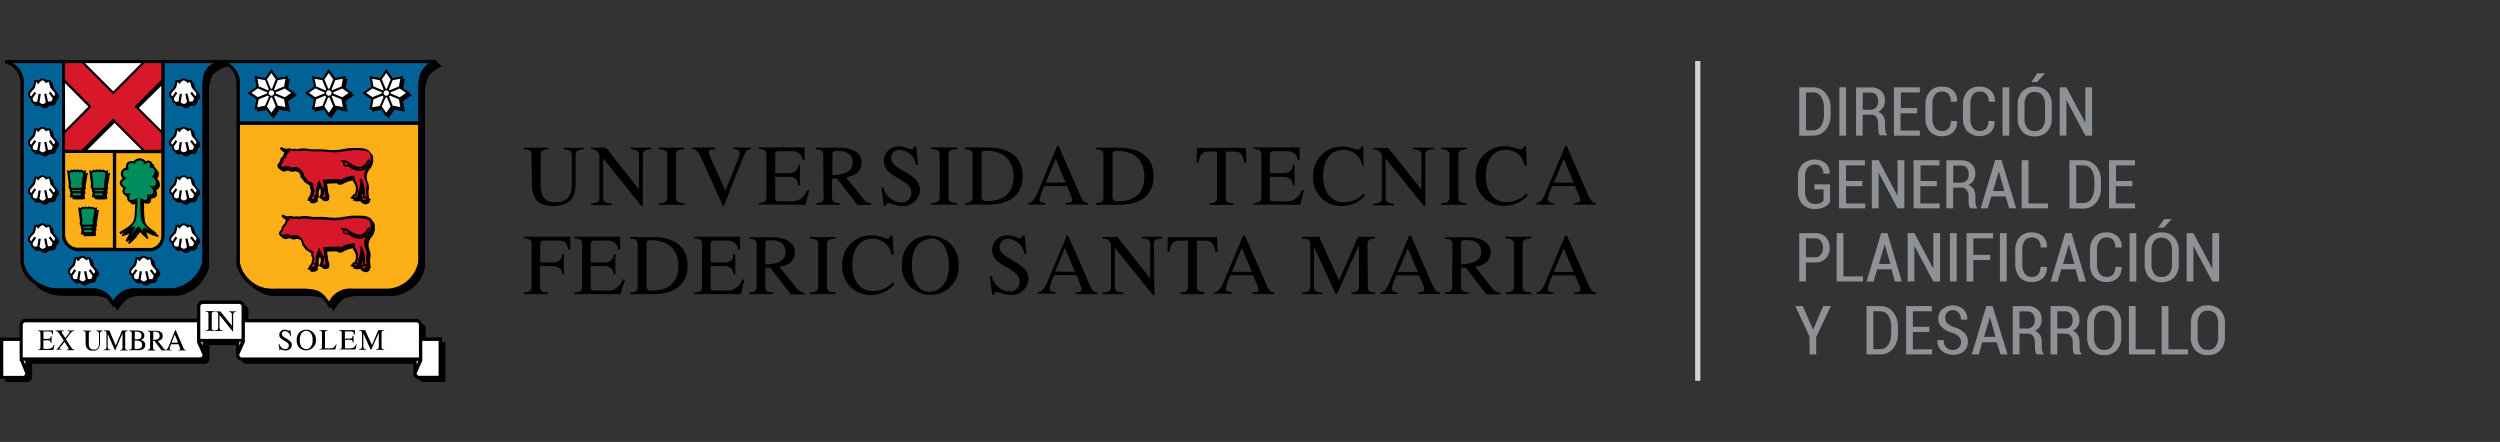 <svg xmlns="http://www.w3.org/2000/svg" id="Layer_1" data-name="Layer 1" viewBox="0 0 396 70"><rect x="0" y="0" width="396" height="70" fill="#333333" stroke="none"/><defs><style>.cls-1,.cls-2,.cls-3,.cls-4,.cls-5,.cls-6{fill-rule:evenodd;}.cls-2{fill:#fcaf17;}.cls-3{fill:#006296;}.cls-4{fill:#d7182a;}.cls-5{fill:#fff;}.cls-6{fill:#008d5c;}.cls-7{fill:#d0d2d3;}.cls-8{fill:#8e9196;}</style></defs><path class="cls-1" d="M247.7,25.17l1.58,3.76h-3.15Zm.49-2h-.27l-2.78,6.59c-.56,1.32-.91,2.32-1.76,2.39v.26h2.71v-.26c-.47,0-.93-.12-.93-.57a10.11,10.11,0,0,1,.74-2.12h3.58l.49,1.16c.52,1.22.53,1.48-.63,1.53v.26h3.48v-.26c-.76,0-1-.78-1.29-1.34Zm-6.47,0h-.29c-.45,1.1-1.13,0-3,0a4.54,4.54,0,0,0-4.68,4.73,4.43,4.43,0,0,0,4.7,4.7A4.79,4.79,0,0,0,242,30.92l-.24-.27A4.17,4.17,0,0,1,238.58,32c-2.25,0-3.24-2.07-3.24-4,0-2.46,1-4.28,3.22-4.28a3,3,0,0,1,2.95,2.53h.33ZM231,24.49c0-.4.2-.84,1.33-.84v-.26h-4.07v.26c1.14,0,1.34.44,1.34.84v6.86c0,.39-.2.83-1.34.83v.26h4.07v-.26c-1.13,0-1.33-.44-1.33-.83Zm-5.24,0c0-.4.2-.84,1.32-.84v-.26h-3.25v.26c1.12,0,1.32.44,1.32.84V30l-5.26-6.58h-2.34v.26a1.29,1.29,0,0,1,1.22.62l.11.13v7c0,.39-.2.83-1.33.83v.26h3.26v-.26c-1.12,0-1.33-.44-1.33-.83V25.1l6.07,7.53h.21Zm-9.83-1.27h-.28c-.45,1.1-1.14,0-3,0A4.53,4.53,0,0,0,208,27.93a4.43,4.43,0,0,0,4.7,4.7,4.77,4.77,0,0,0,3.55-1.71l-.23-.27a4.18,4.18,0,0,1-3.2,1.37c-2.24,0-3.24-2.07-3.24-4,0-2.46,1-4.28,3.23-4.28a3,3,0,0,1,3,2.53H216Zm-10,9.22.62-2.31h-.38a2.52,2.52,0,0,1-2.86,1.75H201.5c-.27,0-.35-.29-.35-.53V28h1.93c.91,0,1.69.25,1.69,1.32h.29v-3.2h-.29c0,1.07-.78,1.31-1.69,1.31h-1.93V24.49a.54.54,0,0,1,.6-.54H204a1.54,1.54,0,0,1,1.56,1.4h.3v-2h-7.26v.26c1,0,1.2.44,1.2.84v6.86c0,.39-.2.83-1.2.83v.26Zm-10.58-.26c-1,0-1.2-.44-1.2-.83V24h1c1,0,1.64,0,1.94,1.75h.33l-.08-2.33h-7.74l-.08,2.33h.33c.3-1.75.93-1.75,1.94-1.75h1v7.38c0,.39-.2.83-1.2.83v.26h3.8ZM176.22,24.6c0-.66.12-.7.78-.7,2.52,0,4.27,1.38,4.27,4.06s-1.61,4-4.4,3.92a.62.62,0,0,1-.65-.67Zm1,7.84c3.66,0,5.5-1.72,5.5-4.5,0-3.07-2.12-4.55-5.62-4.55h-3.52v.26c1,0,1.2.44,1.2.84v6.86c0,.39-.2.83-1.2.83v.26Zm-10-7.27,1.58,3.76h-3.16Zm.49-2h-.28l-2.77,6.59c-.56,1.32-.92,2.32-1.77,2.39v.26h2.71v-.26c-.46,0-.93-.12-.93-.57a10.11,10.11,0,0,1,.74-2.12H169l.49,1.16c.52,1.22.54,1.48-.63,1.53v.26h3.49v-.26c-.77,0-1.05-.78-1.3-1.34Zm-12.23,1.4c0-.66.13-.7.78-.7,2.53,0,4.28,1.38,4.28,4.06s-1.61,4-4.4,3.92a.62.62,0,0,1-.66-.67Zm1,7.84c3.66,0,5.51-1.72,5.51-4.5,0-3.07-2.12-4.55-5.62-4.55h-3.52v.26c1,0,1.2.44,1.2.84v6.86c0,.39-.21.83-1.2.83v.26Zm-6.23-7.95c0-.4.2-.84,1.34-.84v-.26h-4.08v.26c1.14,0,1.34.44,1.34.84v6.86c0,.39-.2.83-1.34.83v.26h4.08v-.26c-1.14,0-1.34-.44-1.34-.83ZM140,32.63h.3c.13-1,1.12,0,2.54,0a2.64,2.64,0,0,0,2.88-2.5c0-1.64-1.25-2.23-3.11-3.35-.59-.35-1.45-.91-1.45-1.71a1.28,1.28,0,0,1,1.43-1.31,2.76,2.76,0,0,1,2.49,2.35h.34l-.3-2.91h-.29c-.32,1-1,0-2.43,0A2.29,2.29,0,0,0,140,25.48c0,2.61,3.74,2.7,4.29,4.61a1.54,1.54,0,0,1-1.54,2,3.13,3.13,0,0,1-2.83-2.42h-.31Zm-8.14-8.08c0-.64.12-.64,1-.64,1.23,0,2.19.53,2.19,1.89s-1.22,1.88-3.2,1.95Zm-1.4,6.8c0,.39-.2.83-1.16.83v.26H133v-.26c-1,0-1.2-.44-1.2-.83V28.26l.76,0,3.25,4.21h2.21v-.26a1.66,1.66,0,0,1-1.3-.76L134,28.08c1.29-.18,2.48-.85,2.48-2.29,0-1.6-1.37-2.4-3.64-2.4h-3.61v.26c1,0,1.16.44,1.16.84Zm-2.89,1.09.62-2.31h-.38a2.52,2.52,0,0,1-2.86,1.75h-1.8c-.28,0-.36-.29-.36-.53V28h1.93c.91,0,1.69.25,1.69,1.32h.29v-3.2h-.29c0,1.07-.78,1.31-1.69,1.31h-1.93V24.49a.54.54,0,0,1,.6-.54h2.2a1.54,1.54,0,0,1,1.56,1.4h.3v-2h-7.25v.26c1,0,1.2.44,1.2.84v6.86c0,.39-.21.83-1.2.83v.26Zm-13.07.19h.18c.75-2,2.16-5.57,3.17-8,.22-.55.49-1,1.14-1v-.26h-2.81v.26c.4,0,1,.07,1,.59a3.49,3.49,0,0,1-.33,1.13l-1.94,4.87-2-4.47a8,8,0,0,1-.63-1.61c0-.33.15-.51,1-.51v-.26h-3.63v.26c.79,0,1.15.77,1.52,1.59Zm-7.42-8.14c0-.4.2-.84,1.34-.84v-.26h-4.07v.26c1.13,0,1.34.44,1.34.84v6.86c0,.39-.21.83-1.34.83v.26h4.07v-.26c-1.14,0-1.34-.44-1.34-.83Zm-5.24,0c0-.4.2-.84,1.33-.84v-.26H99.88v.26c1.12,0,1.33.44,1.33.84V30L96,23.39H93.61v.26a1.3,1.3,0,0,1,1.22.62l.11.13v7c0,.39-.21.83-1.33.83v.26h3.25v-.26c-1.12,0-1.32-.44-1.32-.83V25.1l6.07,7.53h.2ZM84.24,29c0,2.5,1,3.65,3.5,3.65a4.83,4.83,0,0,0,1.75-.35c1.55-.74,1.68-1.94,1.68-3.49v-4.3c0-.4.21-.84,1.29-.84v-.26H89.28v.26c1.08,0,1.29.44,1.29.84v4.3c0,1.3,0,3.23-2.57,3.23-1.71,0-2.36-.81-2.36-2.94V24.49c0-.4.2-.84,1.2-.84v-.26H83v.26c1,0,1.2.44,1.2.84ZM247.7,39.32l1.58,3.76h-3.15Zm.49-2h-.27l-2.78,6.59c-.56,1.33-.91,2.32-1.76,2.39v.26h2.71v-.26c-.47,0-.93-.12-.93-.57a10.11,10.11,0,0,1,.74-2.12h3.58L250,44.8c.52,1.22.53,1.48-.63,1.53v.26h3.48v-.26c-.76,0-1-.78-1.29-1.34Zm-7,1.29c0-.4.21-.84,1.34-.84v-.26h-4.07v.26c1.13,0,1.34.44,1.34.84V45.5c0,.39-.21.83-1.34.83v.26h4.07v-.26c-1.13,0-1.34-.44-1.34-.83Zm-9.76.07c0-.65.12-.65,1-.65,1.23,0,2.19.54,2.19,1.89s-1.22,1.89-3.2,1.95Zm-1.4,6.79c0,.39-.2.83-1.16.83v.26h3.76v-.26c-1,0-1.2-.44-1.2-.83V42.41l.76,0,3.25,4.21h2.21v-.26a1.66,1.66,0,0,1-1.3-.76l-2.71-3.34c1.29-.17,2.48-.84,2.48-2.29s-1.37-2.4-3.64-2.4H228.9v.26c1,0,1.16.44,1.16.84ZM223,39.32l1.58,3.76h-3.15Zm.49-2h-.27l-2.78,6.59c-.56,1.33-.91,2.32-1.76,2.39v.26h2.71v-.26c-.47,0-.93-.12-.93-.57a10.67,10.67,0,0,1,.73-2.12h3.58l.5,1.16c.52,1.22.53,1.48-.63,1.53v.26h3.48v-.26c-.76,0-1-.78-1.3-1.34Zm-6.87,1.29c0-.4.21-.84,1.21-.84v-.26h-2.72l-3,6.91-3.16-6.91h-2.71v.26c1.1,0,1.3.44,1.3.84V45.5c0,.39-.2.83-1.32.83v.26h3.25v-.26c-1.12,0-1.33-.44-1.33-.83V39.13l3.43,7.46h.2l3.49-7.77V45.5c0,.39-.2.83-1.2.83v.26h3.8v-.26c-1,0-1.2-.44-1.2-.83Zm-19.92.68,1.59,3.76h-3.16Zm.49-2h-.27l-2.77,6.59c-.56,1.33-.92,2.32-1.77,2.39v.26h2.71v-.26c-.46,0-.93-.12-.93-.57a10.11,10.11,0,0,1,.74-2.12h3.58L199,44.8c.52,1.22.53,1.48-.63,1.53v.26h3.49v-.26c-.77,0-1.05-.78-1.3-1.34Zm-6.41,9c-1,0-1.2-.44-1.2-.83V38.12h1c1,0,1.64,0,1.94,1.75h.33l-.08-2.33H185l-.08,2.33h.33c.3-1.75.93-1.75,1.94-1.75h1V45.5c0,.39-.2.83-1.2.83v.26h3.8Zm-8-7.69c0-.4.21-.84,1.33-.84v-.26h-3.25v.26c1.12,0,1.32.44,1.32.84v5.48L177,37.54h-2.34v.26a1.29,1.29,0,0,1,1.22.62l.11.14V45.5c0,.39-.21.83-1.33.83v.26h3.26v-.26c-1.12,0-1.33-.44-1.33-.83V39.25l6.07,7.53h.2Zm-14.09.68,1.58,3.76h-3.15Zm.49-2H169l-2.77,6.59c-.57,1.33-.92,2.32-1.77,2.39v.26h2.71v-.26c-.47,0-.93-.12-.93-.57a10.11,10.11,0,0,1,.74-2.12h3.58L171,44.8c.52,1.22.53,1.48-.63,1.53v.26h3.49v-.26c-.77,0-1.06-.78-1.3-1.34Zm-12,9.43h.3c.13-1,1.12,0,2.54,0a2.64,2.64,0,0,0,2.88-2.5c0-1.64-1.26-2.22-3.11-3.35-.59-.35-1.45-.91-1.45-1.7a1.28,1.28,0,0,1,1.43-1.32,2.76,2.76,0,0,1,2.49,2.35h.34l-.3-2.91h-.29c-.32,1-1,0-2.43,0a2.3,2.3,0,0,0-2.42,2.29c0,2.6,3.73,2.69,4.29,4.6a1.54,1.54,0,0,1-1.54,2,3.12,3.12,0,0,1-2.83-2.41h-.31Zm-9.81-8.94c2.12,0,2.92,2.08,2.92,4.23.07,1.46-.49,4-2.92,4.22-1.62.13-2.93-1.41-2.93-4.22C144.48,39.46,145.37,38,147.41,37.84Zm0-.49a4.4,4.4,0,0,0-4.49,4.72,4.47,4.47,0,0,0,4.49,4.71,4.41,4.41,0,0,0,4.47-4.71A4.42,4.42,0,0,0,147.41,37.35Zm-6,0h-.29c-.45,1.1-1.13,0-3,0a4.54,4.54,0,0,0-4.67,4.73,4.43,4.43,0,0,0,4.7,4.7,4.79,4.79,0,0,0,3.55-1.7l-.23-.28a4.18,4.18,0,0,1-3.2,1.37c-2.24,0-3.23-2.07-3.23-4,0-2.46,1-4.28,3.22-4.28a3,3,0,0,1,3,2.53h.33ZM131,38.64c0-.4.21-.84,1.34-.84v-.26h-4.07v.26c1.14,0,1.34.44,1.34.84V45.5c0,.39-.2.83-1.34.83v.26h4.07v-.26c-1.13,0-1.34-.44-1.34-.83Zm-9.76.07c0-.65.12-.65,1-.65,1.23,0,2.19.54,2.19,1.89s-1.22,1.89-3.2,1.95Zm-1.39,6.79c0,.39-.21.83-1.16.83v.26h3.75v-.26c-1,0-1.2-.44-1.2-.83V42.41l.77,0,3.25,4.21h2.2v-.26a1.68,1.68,0,0,1-1.3-.76l-2.7-3.34c1.28-.17,2.47-.84,2.47-2.29s-1.37-2.4-3.64-2.4h-3.6v.26c1,0,1.16.44,1.16.84Zm-2.52,1.09.62-2.31h-.39A2.51,2.51,0,0,1,114.72,46h-1.81c-.27,0-.35-.29-.35-.53V42.14h1.92c.92,0,1.7.25,1.7,1.32h.29v-3.2h-.29c0,1.07-.78,1.32-1.7,1.32h-1.92V38.64a.53.53,0,0,1,.6-.53h2.2a1.54,1.54,0,0,1,1.56,1.39h.3v-2H110v.26c1,0,1.2.44,1.2.84V45.5c0,.39-.2.83-1.2.83v.26Zm-14.93-7.84c0-.66.13-.7.78-.7,2.53,0,4.28,1.38,4.28,4.06s-1.62,4-4.4,3.92a.62.62,0,0,1-.66-.67Zm1,7.84c3.66,0,5.51-1.72,5.51-4.5,0-3.07-2.12-4.55-5.62-4.55H99.81v.26c1,0,1.21.44,1.21.84V45.5c0,.39-.21.83-1.21.83v.26Zm-5.1,0L99,44.28h-.38A2.51,2.51,0,0,1,95.73,46H93.92c-.27,0-.35-.29-.35-.53V42.14h1.92c.92,0,1.7.25,1.7,1.32h.29v-3.2h-.29c0,1.07-.78,1.32-1.7,1.32H93.57V38.64a.53.53,0,0,1,.6-.53h2.2a1.54,1.54,0,0,1,1.56,1.39h.3v-2H91v.26c1,0,1.2.44,1.2.84V45.5c0,.39-.2.83-1.2.83v.26Zm-11.54,0v-.26c-1,0-1.23-.44-1.23-.83V42.14h1.81c.91,0,1.69.25,1.69,1.32h.29v-3.2h-.29c0,1.07-.78,1.32-1.69,1.32H85.58V38.64c0-.33.11-.53.59-.53H88c1,0,1.78-.12,2,1.39h.33v-2H83v.26c1,0,1.21.44,1.21.84V45.5c0,.39-.21.83-1.21.83v.26Z"></path><path class="cls-2" d="M66.25,19.77H38v21.7a1.48,1.48,0,0,0,0,.16,4.64,4.64,0,0,0,1.3,2.46A5,5,0,0,0,43,45.74a3.89,3.89,0,0,0,.41,0h4.63a7.7,7.7,0,0,1,1,.05c1.62.16,2.18.71,3.09,2a3.67,3.67,0,0,1,3.69-2.05h5.78a5.28,5.28,0,0,0,4.49-3.59,3.53,3.53,0,0,0,.18-.74Z"></path><path class="cls-3" d="M2,10a3.49,3.49,0,0,1,1.78,3V41.45s0,.06,0,.16A4.83,4.83,0,0,0,5.12,44a5.73,5.73,0,0,0,4.13,1.67H14a7.17,7.17,0,0,1,.85,0,3.55,3.55,0,0,1,3.07,2,3.86,3.86,0,0,1,3.82-2h5.66a5.81,5.81,0,0,0,4.49-3.62,2.41,2.41,0,0,0,.16-.6V13.26a6.35,6.35,0,0,1,.12-.87A2.86,2.86,0,0,1,33.88,10H26.07V37.27a5,5,0,0,1-.09.6,2.39,2.39,0,0,1-1.89,1.92h-12a5.86,5.86,0,0,1-.65-.24,2.51,2.51,0,0,1-1.61-2.28V10Z"></path><path class="cls-3" d="M36.15,10A3.53,3.53,0,0,1,38,13v6.24H66.25v-6a7.63,7.63,0,0,1,.15-.86A3.53,3.53,0,0,1,68,10Z"></path><path class="cls-1" d="M57.48,41.37a2.2,2.2,0,0,0-.13.57l.11,0A3.59,3.59,0,0,1,57.48,41.37Zm1.1,1.14.05.18a1.47,1.47,0,0,1-.13.16.77.77,0,0,1-.73.25,1.81,1.81,0,0,1-.63-.36l.08,0L57,42.59c-.28.18-.87,0-1.11-.11l.13-.16a3.77,3.77,0,0,1-.51-.17s.15-.23.2-.29a1,1,0,0,1,.46-.38l.07-.13a1.68,1.68,0,0,0-.1-1.53,1.2,1.2,0,0,1-.25-.49,4.52,4.52,0,0,0-1.61.59.91.91,0,0,1-.63.07l-.06,0a.17.17,0,0,1-.12-.17,15.17,15.17,0,0,0-1.65.06c0,.17.07.45.1.67a3.92,3.92,0,0,0,.14.9l.07.17a.54.54,0,0,1,0,.51l0,.1c.06.32-.35.4-.6.4a1.12,1.12,0,0,1-.56-.24l0-.11-.16,0a2.74,2.74,0,0,1-.26-.15l.06-.23a1.55,1.55,0,0,1,.19-.36v-.65l-.08-.1-.06-.09a1.82,1.82,0,0,0-.18,1l0,.11a.47.47,0,0,1-.18.53l.08.35-.18.17a1.05,1.05,0,0,1-1.07.1.64.64,0,0,1,0-.14.24.24,0,0,1,0-.08,3.77,3.77,0,0,1-.43-.1A2,2,0,0,1,49,42.2a1.58,1.58,0,0,1,.35-.53l0-.06a2.44,2.44,0,0,1,.07-.39c.18-.5-.18-.45-.12-1.1-.31-.21-.83-.44-1-.76-.06-.13-.13-.16-.2-.27L48.08,39c-.17-.13-.2-.08-.23-.32l0-.13a1.2,1.2,0,0,0-.26-.5c-.57-.45-.87.05-1.37-.18l-.07,0a.45.45,0,0,0-.43-.11l-.08,0a.73.73,0,0,1-1-.21.66.66,0,0,1-.37-.33.53.53,0,0,1,.08-.63l.07-.06c.21-.21.11-.6.5-.95s.14-.44.41-.71a2.69,2.69,0,0,1-.76-.63l.23-.26.32.16a1,1,0,0,0,.6.11l.1,0a.58.58,0,0,1,.5,0l.06,0,.08.06c.17.09.3-.17.71,0l.1,0c.14,0,.66-.1,1.08-.1s.77.11,1.27.14.71,0,1.16,0c.88,0,1.38.14,2.25.14,1.28,0,2-.36,3.26-.33.87,0,2.26-.1,2.67.78a1,1,0,0,1,.4.89A2.21,2.21,0,0,1,59,37.4a2,2,0,0,0-.49,2.14A2,2,0,0,1,58.62,41a6.41,6.41,0,0,0,.05.92l0,.1,0,.12C58.8,42.32,58.79,42.43,58.58,42.51Z"></path><path class="cls-4" d="M57.9,42.07a3.87,3.87,0,0,0-.41.21.74.74,0,0,0-.16.12l.15.05a.49.49,0,0,0,.48-.17Zm-1.43-.3-.17,0a.73.73,0,0,0-.23.16C56.49,42.07,56.56,42.1,56.47,41.77Zm1.42-4.65a2.52,2.52,0,0,0,.76-.85.73.73,0,0,1,0-.08c.13-.52.07-1.16-.34-1.36a4.64,4.64,0,0,0-2.06-.26c-1.27,0-2,.32-3.25.33-.87,0-1.37-.13-2.25-.14-.46,0-.72,0-1.18,0s-.75-.13-1.25-.13-.94.1-1.08.1-.27-.16-.49-.07a.51.51,0,0,1-.45,0l-.06,0-.09-.06a.26.26,0,0,0-.24,0l-.11,0-.15,0,.37.16c-.41.27-.48.23-.62.67s-.4.39-.49.75a1.26,1.26,0,0,1-.28.58l-.07.06c-.17.17.13.41.32.36l.27-.07.08,0a.68.68,0,0,1,.66.1l.08.05c.42.19.75-.39,1.59.32a1.68,1.68,0,0,1,.59.93l0,.13a1.14,1.14,0,0,1,.19.18c.3.26.16.41.51.61s.8.44.8.44c-.13.88.14.55.16,1.07a.94.94,0,0,1-.05.28l0,.1a1.62,1.62,0,0,0-.07.44,1.69,1.69,0,0,0-.39.49.55.55,0,0,0,.55-.14l-.11-.37c.12-.08.3-.16.26-.33l0-.13a4,4,0,0,1,.61-2.06,4.11,4.11,0,0,0,.68,1.45l.05.82-.16-.08.14.2-.13.06-.09.2a.48.48,0,0,0,.49,0l-.05-.16a.93.93,0,0,0,.05-.1.19.19,0,0,0,0-.08.54.54,0,0,0-.06-.18l-.07-.18a3.93,3.93,0,0,1-.15-1c0-.31-.15-1-.15-1s.84-.08,1.26-.09,1.58,0,1.58,0l-.28.19c.28-.08.72-.38,1.11-.51a6.06,6.06,0,0,1,1.34-.23,1.58,1.58,0,0,0,.27,1,2.21,2.21,0,0,1,0,2.13l.22,0a7.34,7.34,0,0,1,.42-1.55,9.53,9.53,0,0,0-.1-1l.33-.1s.11.24.22.57a4,4,0,0,1,.24,2.13l.09.11.15,0,.07,0,0-.12A3.87,3.87,0,0,1,58,40.63a1.78,1.78,0,0,0-.12-1.29,1.93,1.93,0,0,1,.13-1.9,2.1,2.1,0,0,1-.72.38,3,3,0,0,1-2.12-.71H55l-.09,0c-.36.12-.57-.15-.6-.48,0-.16,0-.16-.1-.24l-.36-.25.6,0a1.35,1.35,0,0,1,.87.35s1.23.89,1.93.64a2,2,0,0,0,1-1.05l0-.08a.07.07,0,0,1,0,.08l.3-.1a.2.2,0,0,1,0,.17l0,.09A3.27,3.27,0,0,1,57.89,37.12ZM55.5,37a2.49,2.49,0,0,0,1.71.53,1.75,1.75,0,0,0,.43-.2,1.78,1.78,0,0,1-1.73-.11Zm-.59-.16a.8.8,0,0,1,.31,0l-.08-.06a2.32,2.32,0,0,0-.21-.14,1.19,1.19,0,0,0-.25-.13h-.07l0,.18c0,.11,0,.27.19.21Z"></path><polygon class="cls-1" points="52.54 11.53 53.1 12.35 54.75 12.04 54.66 12.53 55.05 12.45 54.76 13.96 55.86 14.72 55.73 14.8 56.14 15.07 54.74 16.03 55.05 17.69 53.39 17.38 52.43 18.78 52.16 18.38 52.08 18.5 51.33 17.41 49.8 17.69 49.9 17.3 49.4 17.39 49.71 15.74 48.89 15.18 48.3 14.72 49.72 13.74 49.4 12.04 51.1 12.36 52.08 10.94 52.5 11.55 52.54 11.53"></polygon><path class="cls-5" d="M51.38,12.57,52,14.06h.18l.6-1.49-.7-1Zm.3,1.62-.62-1.49-1.22-.22.23,1.21,1.48.62Zm-.27.44L49.93,14l-1,.7,1,.69,1.47-.6v-.06A.49.49,0,0,1,51.41,14.63Zm.11.51-1.45.6L49.84,17l1.22-.22.6-1.43A1.07,1.07,0,0,1,51.52,15.14Zm.46.3-.6,1.42.7,1,.7-1-.58-1.42H52Zm.55-.15.57,1.44,1.21.22-.22-1.21-1.42-.6A.67.67,0,0,1,52.53,15.29Zm.26-.48,1.43.6,1-.69-1-.7-1.44.6s0,.08,0,.13Zm-.17-.51,1.47-.61.22-1.21-1.21.22-.59,1.49A.57.57,0,0,1,52.62,14.3Zm-.53,0a.43.43,0,0,0,0,.86.43.43,0,1,0,0-.86Z"></path><path class="cls-1" d="M67.34,42.13A5.4,5.4,0,0,1,66,45a6.17,6.17,0,0,1-3.73,1.9H56.5a5.5,5.5,0,0,0-2,.4,5.36,5.36,0,0,0-1.65,2c-.15-.24-.33-.51-.52-.77l-.16.29a10.55,10.55,0,0,0-1.1-1.55,6.19,6.19,0,0,0-2.28-.38H44.16a5.46,5.46,0,0,1-4.29-1.55,5.46,5.46,0,0,1-1-.86c-1.52-1.71-1.46-2.8-1.42-3V13a3.17,3.17,0,0,0-1.3-2.45l-.24,0a5.27,5.27,0,0,0-2.21,1.3A5.26,5.26,0,0,0,33.11,14V42.24s0,1-1.45,2.75a6,6,0,0,1-3.56,1.87H22.4a5.69,5.69,0,0,0-2,.36,5.6,5.6,0,0,0-1.79,2,8.55,8.55,0,0,0-.51-.78l-.17.28a10.23,10.23,0,0,0-1-1.44l-.1-.06a5.68,5.68,0,0,0-2.16-.36H9.93a6.6,6.6,0,0,1-1.55-.19,5.74,5.74,0,0,1-2.87-1.59,5.68,5.68,0,0,1-.78-.68,4.43,4.43,0,0,1-1.5-3V13A3.21,3.21,0,0,0,.75,10l.1-.51H69.07l0,.1.91.94a5.36,5.36,0,0,0-2,1.4A5.77,5.77,0,0,0,67.33,14V42.13ZM66.25,19.77H38v21.7a1.48,1.48,0,0,0,0,.16,4.64,4.64,0,0,0,1.3,2.46A5,5,0,0,0,43,45.74a3.89,3.89,0,0,0,.41,0h4.63a7.7,7.7,0,0,1,1,.05c1.62.16,2.18.71,3.09,2a3.67,3.67,0,0,1,3.69-2.05h5.78a5.28,5.28,0,0,0,4.49-3.59,3.53,3.53,0,0,0,.18-.74ZM36.15,10A3.53,3.53,0,0,1,38,13v6.24H66.25v-6a7.63,7.63,0,0,1,.15-.86A3.53,3.53,0,0,1,68,10ZM2,10a3.49,3.49,0,0,1,1.78,3V41.45s0,.06,0,.16A4.83,4.83,0,0,0,5.12,44a5.73,5.73,0,0,0,4.13,1.67H14a7.17,7.17,0,0,1,.85,0,3.55,3.55,0,0,1,3.07,2,3.86,3.86,0,0,1,3.82-2h5.66a5.81,5.81,0,0,0,4.49-3.62,2.41,2.41,0,0,0,.16-.6V13.26a6.35,6.35,0,0,1,.12-.87A2.86,2.86,0,0,1,33.88,10H26.07V37.27a5,5,0,0,1-.09.6,2.39,2.39,0,0,1-1.89,1.92h-12a5.86,5.86,0,0,1-.65-.24,2.51,2.51,0,0,1-1.61-2.28V10Z"></path><path class="cls-2" d="M10.32,37.23a2.1,2.1,0,0,0,1.81,2h5.75v-15H10.32Z"></path><path class="cls-1" d="M17,30.27a.47.47,0,0,1-.07.54l.07.72-.44.06H15.42L15,31.53l0-.24-.44-.05.12-.73a.47.47,0,0,1-.11-.41l0-.07a1.08,1.08,0,0,1-.21-.56.48.48,0,0,1,.07-.26c-.11-.76-.29-2.24-.29-2.24l.42.09.3-.22.24.12.24-.15.27.13.26-.14.27.15.26-.1.3.21.45-.1-.09.47.38-.08-.36,2.13,0,.07a.66.66,0,0,1-.11.62Z"></path><path class="cls-6" d="M14.9,29.75h1.49l.05-.07a.37.37,0,0,0,0-.48l.3-1.8-.09,0-.27-.18-.24.09-.25-.14-.26.13-.25-.12-.25.14-.21-.1-.26.18-.1,0c.05.4.15,1.21.24,1.73,0,.18-.08.23-.08.34A.39.39,0,0,0,14.9,29.75Zm1.35.87H15l0,.32.11,0h1.06l.13,0ZM15,30.11c0,.08,0,.11,0,.17h1.36a.19.19,0,0,0,0-.18H15Z"></path><path class="cls-1" d="M15.22,36.09a.47.47,0,0,1-.07.54l.07.71-.44.07H14l-.32,0-.44,0,0-.24-.44-.06.13-.73a.41.41,0,0,1-.11-.4v-.08a1,1,0,0,1-.21-.56.48.48,0,0,1,.07-.26c-.11-.75-.29-2.24-.29-2.24l.42.09.31-.21.23.11.25-.14.26.13.27-.15.27.16.25-.1.31.2.44-.09-.08.47.37-.08-.36,2.12,0,.07a.69.69,0,0,1-.12.63Z"></path><path class="cls-6" d="M13.15,35.57h1.49l0-.08a.37.37,0,0,0,0-.48L15,33.22l-.1,0-.27-.19-.24.1L14.17,33l-.25.14L13.66,33l-.24.14-.22-.11-.26.19-.1,0c.05.39.15,1.2.24,1.73,0,.18-.08.22-.08.33A.4.4,0,0,0,13.15,35.57Zm1.35.87H13.29l0,.32h.11l.3,0h.76l.13,0Zm-1.3-.51c0,.07,0,.11,0,.17h1.36a.17.17,0,0,0,0-.18H13.21Z"></path><path class="cls-1" d="M57.48,30.62a2.2,2.2,0,0,0-.13.57l.11-.05A3.56,3.56,0,0,1,57.48,30.62Zm1.1,1.14.05.17a1.25,1.25,0,0,1-.13.17.8.8,0,0,1-.73.25,1.81,1.81,0,0,1-.63-.36l.08,0L57,31.84c-.28.18-.87,0-1.11-.12l.13-.16a2.82,2.82,0,0,1-.51-.16l.2-.3a1.05,1.05,0,0,1,.46-.37l.07-.14a1.66,1.66,0,0,0-.1-1.52,1.2,1.2,0,0,1-.25-.49,4.52,4.52,0,0,0-1.61.59.86.86,0,0,1-.63.06l-.06,0a.17.17,0,0,1-.12-.18c-.55,0-1.1,0-1.65.07,0,.17.07.45.1.66a3.93,3.93,0,0,0,.14.91l.07.17a.54.54,0,0,1,0,.51l0,.09c.06.33-.35.41-.6.41a1.12,1.12,0,0,1-.56-.24l0-.11-.16-.05-.26-.16.06-.22a1.55,1.55,0,0,1,.19-.36v-.65l-.08-.1-.06-.1a1.83,1.83,0,0,0-.18.95l0,.12a.46.46,0,0,1-.18.52l.08.36-.18.17a1.05,1.05,0,0,1-1.07.1.64.64,0,0,1,0-.14.24.24,0,0,1,0-.08,2.47,2.47,0,0,1-.43-.11,2,2,0,0,1,.08-.31,1.64,1.64,0,0,1,.35-.52l0-.06a2.44,2.44,0,0,1,.07-.39c.18-.5-.18-.45-.12-1.1-.31-.21-.83-.44-1-.76a1.46,1.46,0,0,0-.2-.27l-.05-.06c-.17-.13-.2-.09-.23-.33l0-.12a1.1,1.1,0,0,0-.26-.5c-.57-.45-.87,0-1.37-.19l-.07,0a.44.44,0,0,0-.43-.1l-.08,0a.74.74,0,0,1-1-.21.7.7,0,0,1-.37-.33.54.54,0,0,1,.08-.64l.07-.06c.21-.2.11-.59.5-.95s.14-.43.41-.71a2.5,2.5,0,0,1-.76-.62l.23-.27a2,2,0,0,0,.32.16,1,1,0,0,0,.6.12l.1,0a.58.58,0,0,1,.5,0l.06,0,.08.06c.17.09.3-.17.71,0a.21.21,0,0,0,.1,0c.14,0,.66-.11,1.08-.11s.77.12,1.27.14.71,0,1.16,0c.88,0,1.38.14,2.25.14,1.28,0,2-.36,3.26-.33.87,0,2.26-.1,2.67.78a1,1,0,0,1,.4.89,2.21,2.21,0,0,1-.4,1.51,2,2,0,0,0-.49,2.14,2,2,0,0,1,.16,1.45,6.41,6.41,0,0,0,.05.92l0,.1,0,.12C58.8,31.57,58.79,31.68,58.58,31.76Z"></path><path class="cls-4" d="M56.47,31a1,1,0,0,0-.17,0,.6.6,0,0,0-.23.16C56.49,31.32,56.56,31.35,56.47,31Zm1.43.29-.41.21a.75.75,0,0,0-.16.13l.15.05a.5.5,0,0,0,.48-.18Zm0-4.94a2.54,2.54,0,0,0,.76-.86l0-.07c.13-.52.07-1.16-.34-1.36a4.64,4.64,0,0,0-2.06-.26c-1.27,0-2,.32-3.25.33-.87,0-1.37-.14-2.25-.14-.46,0-.72,0-1.18,0s-.75-.14-1.25-.14-.94.11-1.08.11-.27-.16-.49-.07a.51.51,0,0,1-.45,0l-.06,0-.09-.07a.25.25,0,0,0-.24,0l-.11,0a.57.57,0,0,1-.15,0l.37.17c-.41.27-.48.23-.62.66s-.4.4-.49.76a1.26,1.26,0,0,1-.28.58l-.07.06c-.17.17.13.4.32.36l.27-.07.08,0a.66.66,0,0,1,.66.1l.08.05c.42.19.75-.39,1.59.32a1.68,1.68,0,0,1,.59.93l0,.13a1.14,1.14,0,0,1,.19.18c.3.26.16.4.51.61l.8.44c-.13.88.14.55.16,1.07a1.08,1.08,0,0,1-.05.28l0,.1a1.62,1.62,0,0,0-.07.44,1.65,1.65,0,0,0-.39.48.53.53,0,0,0,.55-.13L49.75,31c.12-.08.3-.16.26-.34l0-.12a3.93,3.93,0,0,1,.61-2.06,4.11,4.11,0,0,0,.68,1.45l.05.82-.16-.08.14.2-.13.05c0,.06-.06.14-.09.21s.38.11.49,0L51.51,31l.05-.09a.19.19,0,0,0,0-.08.54.54,0,0,0-.06-.18l-.07-.18a4,4,0,0,1-.15-1l-.15-1s.84-.07,1.26-.08,1.58,0,1.58,0l-.28.19c.28-.08.72-.39,1.11-.51a6.72,6.72,0,0,1,1.34-.24,1.61,1.61,0,0,0,.27,1,2.21,2.21,0,0,1,0,2.13l.22,0a7.34,7.34,0,0,1,.42-1.55,9.53,9.53,0,0,0-.1-1l.33-.1s.11.24.22.57a4,4,0,0,1,.24,2.13l.09.1.15,0,.07,0,0-.12A3.9,3.9,0,0,1,58,29.88a1.77,1.77,0,0,0-.12-1.29,1.93,1.93,0,0,1,.13-1.9,2.05,2.05,0,0,1-.72.37,2.92,2.92,0,0,1-2.12-.7H55l-.09,0c-.36.12-.57-.15-.6-.48,0-.16,0-.16-.1-.24l-.36-.25.6,0a1.3,1.3,0,0,1,.87.35s1.23.89,1.93.64a2.09,2.09,0,0,0,1-1.05l0-.08a.07.07,0,0,1,0,.08l.3-.1a.2.2,0,0,1,0,.17l0,.09A3.44,3.44,0,0,1,57.89,26.37Zm-2.39-.15a2.44,2.44,0,0,0,1.71.53,1.23,1.23,0,0,0,.43-.2,1.78,1.78,0,0,1-1.73-.11C55.76,26.37,55.62,26.29,55.5,26.22Zm-.59-.15a1.05,1.05,0,0,1,.31,0L55.14,26a2.32,2.32,0,0,0-.21-.14,1.19,1.19,0,0,0-.25-.13h-.07l0,.18c0,.11,0,.26.19.21Z"></path><path class="cls-1" d="M24.14,41.14h.22l.24,1,.19.22.07.07a1,1,0,0,1,.12.19l.12.13.06.07c.38.48.26.82-.17,1.17-.08.73-.42.92-1.13.84a1.21,1.21,0,0,1-.74.4,1.21,1.21,0,0,1-.73-.4c-.44.1-.81.1-1-.3-.31-.09-.47-.35-.53-.83l-.1-.07c-.49-.35-.34-.9,0-1.29l.47-.51.26-1.08.71,0a.73.73,0,0,1,1.09,0l.75,0Z"></path><path class="cls-5" d="M23.08,41a.51.51,0,0,0-.13-.09.32.32,0,0,0-.29-.06l-.32.23c-.09.08-.1.2-.16.26s-.32-.06-.27-.24h-.13l-.22.92-.53.58c-.23.25-.39.55-.06.77l.49-.73.29.2-.55.82c.06.55.2.64.74.52l.2-1.24.34.06-.2,1.28a1,1,0,0,0,.5.3,1,1,0,0,0,.5-.29L23,43l.34-.07.27,1.27c.51.05.65,0,.72-.55l-.6-.79.28-.21.53.7c.25-.24.25-.44,0-.71L24,42l-.22-.92h-.16l-.3.18a.44.44,0,0,0-.15-.22Z"></path><path class="cls-1" d="M13.47,30.27a.45.45,0,0,1-.07.54l.07.72-.44.06h-1.1l-.44-.06,0-.24-.45-.05.13-.73a.44.44,0,0,1-.11-.41l0-.07a1.1,1.1,0,0,1-.22-.56.48.48,0,0,1,.07-.26c-.11-.76-.29-2.24-.29-2.24l.42.09.31-.22.23.12.25-.15.26.13.27-.14.27.15.25-.1.31.21.44-.1-.08.47.37-.08-.36,2.13,0,.07a.67.67,0,0,1-.12.62Z"></path><path class="cls-6" d="M11.41,29.75h1.48l0-.07a.37.37,0,0,0,0-.48l.31-1.8-.09,0-.28-.18-.24.09-.25-.14-.25.13-.26-.12-.24.14-.22-.1-.26.18-.1,0c.05.4.16,1.21.25,1.73,0,.18-.09.23-.09.34A.37.37,0,0,0,11.41,29.75Zm1.34.87h-1.2l-.06.32.11,0h1.06l.14,0Zm-1.29-.51c0,.08,0,.11,0,.17h1.36a.17.17,0,0,0,0-.18H11.46Z"></path><path class="cls-1" d="M14.45,41.14h.21l.24,1,.2.22.06.07a1,1,0,0,1,.12.19l.13.13.06.07c.37.48.25.82-.18,1.17-.08.73-.42.92-1.12.84a1.24,1.24,0,0,1-.74.4,1.19,1.19,0,0,1-.73-.4c-.44.1-.82.1-1-.3-.3-.09-.47-.35-.52-.83l-.11-.07c-.48-.35-.34-.9,0-1.29l.47-.51.26-1.08.72,0a.72.72,0,0,1,1.08,0l.75,0Z"></path><path class="cls-5" d="M13.39,41l-.13-.09a.33.33,0,0,0-.29-.06l-.33.23c-.09.08-.09.2-.16.26s-.32-.06-.26-.24h-.14l-.22.92-.53.58c-.23.25-.39.55-.06.77l.5-.73.29.2-.56.82c.06.55.2.64.74.52l.2-1.24.35.06-.21,1.28c.11.1.33.3.5.3a.94.94,0,0,0,.5-.29L13.31,43l.35-.07.26,1.27c.51.05.66,0,.72-.55l-.59-.79.28-.21.52.7c.26-.24.25-.44,0-.71L14.3,42l-.23-.92h-.15l-.31.18a.44.44,0,0,0-.15-.22Z"></path><path class="cls-1" d="M30.48,36h.21l.24,1,.2.22a.23.23,0,0,1,.06.07l.13.18.12.14a.23.23,0,0,1,.06.07c.38.48.25.82-.17,1.17-.09.73-.42.92-1.13.83a1.2,1.2,0,0,1-.74.41,1.21,1.21,0,0,1-.73-.4c-.44.1-.81.1-1-.31-.3-.08-.46-.35-.52-.83l-.1-.06c-.49-.35-.35-.9,0-1.29l.47-.51.26-1.08.71,0a.73.73,0,0,1,1.09,0l.75,0Z"></path><path class="cls-5" d="M29.42,35.84l-.13-.1a.32.32,0,0,0-.29-.05l-.32.22c-.1.08-.1.21-.17.27s-.31-.06-.26-.24h-.13l-.22.92-.53.58c-.24.25-.39.55-.06.77l.49-.73.29.2-.55.82c.06.54.2.64.74.52l.19-1.24.35.06-.2,1.28a1,1,0,0,0,.5.3,1,1,0,0,0,.5-.29l-.27-1.31.34-.07L30,39c.51,0,.65,0,.72-.55l-.6-.79.28-.21.53.7c.25-.25.25-.44,0-.71l-.54-.6-.22-.92H30l-.31.17a.45.45,0,0,0-.15-.21Z"></path><polygon class="cls-1" points="61.64 11.53 62.2 12.35 63.85 12.04 63.76 12.53 64.15 12.45 63.86 13.96 64.96 14.72 64.83 14.8 65.23 15.07 63.84 16.03 64.15 17.69 62.49 17.38 61.53 18.78 61.26 18.38 61.17 18.5 60.43 17.41 58.9 17.69 58.99 17.3 58.5 17.39 58.81 15.74 57.98 15.18 57.39 14.72 58.82 13.74 58.5 12.04 60.2 12.36 61.17 10.94 61.6 11.55 61.64 11.53"></polygon><path class="cls-5" d="M60.48,12.57l.62,1.49h.18l.6-1.49-.7-1Zm.29,1.62-.62-1.49-1.21-.22.22,1.21,1.49.62Zm-.26.44L59,14l-1,.7,1,.69,1.47-.6v-.06A.49.49,0,0,1,60.51,14.63Zm.11.51-1.46.6L58.94,17l1.21-.22.61-1.43A.7.7,0,0,1,60.62,15.14Zm.46.3-.6,1.42.7,1,.7-1-.58-1.42h-.22Zm.54-.15.58,1.44,1.21.22-.22-1.21-1.42-.6A.54.54,0,0,1,61.62,15.29Zm.26-.48,1.44.6,1-.69-1-.7-1.44.6s0,.08,0,.13Zm-.16-.51,1.47-.61.22-1.21-1.21.22-.6,1.49A.43.43,0,0,1,61.72,14.3Zm-.53,0a.43.43,0,1,0,.43.43A.43.43,0,0,0,61.19,14.32Z"></path><path class="cls-1" d="M30.48,28.36h.21l.24,1,.2.21.06.08.13.18.12.14a.23.23,0,0,1,.06.07c.38.47.25.81-.17,1.17-.09.72-.42.91-1.13.83a1.24,1.24,0,0,1-.74.4,1.16,1.16,0,0,1-.73-.4c-.44.1-.81.11-1-.3-.3-.08-.46-.35-.52-.83l-.1-.07c-.49-.35-.35-.89,0-1.28l.47-.52L27.84,28l.71,0a.73.73,0,0,1,1.09,0l.75,0Z"></path><path class="cls-5" d="M29.42,28.19l-.13-.09a.29.29,0,0,0-.29-.05l-.32.22c-.1.08-.1.2-.17.26s-.31-.05-.26-.24h-.13l-.22.91-.53.59c-.24.24-.39.54-.06.77l.49-.73.29.19-.55.82c.06.55.2.65.74.53l.19-1.24.35.05-.2,1.29a1,1,0,0,0,.5.3c.17,0,.39-.2.5-.3l-.27-1.31.34-.07L30,31.38c.51,0,.65,0,.72-.55l-.6-.79.28-.22.53.7c.25-.24.25-.43,0-.71l-.54-.6-.22-.91H30l-.31.17a.48.48,0,0,0-.15-.22Z"></path><path class="cls-1" d="M30.48,20.71h.21l.24,1,.2.22a.23.23,0,0,1,.06.07l.13.18.12.14.06.07c.38.48.25.82-.17,1.17-.09.73-.42.92-1.13.84a1.24,1.24,0,0,1-.74.4,1.21,1.21,0,0,1-.73-.4c-.44.1-.81.1-1-.31-.3-.08-.46-.35-.52-.82l-.1-.07c-.49-.35-.35-.9,0-1.29l.47-.51.26-1.08.71,0a.73.73,0,0,1,1.09,0l.75.05Z"></path><path class="cls-5" d="M29.42,20.55l-.13-.09A.3.3,0,0,0,29,20.4l-.32.23c-.1.08-.1.2-.17.26s-.31-.06-.26-.24h-.13l-.22.92-.53.58c-.24.25-.39.55-.06.77l.49-.73.29.2-.55.82c.06.55.2.64.74.52l.19-1.24.35.06-.2,1.28a1,1,0,0,0,.5.3,1,1,0,0,0,.5-.29l-.27-1.31.34-.07L30,23.74c.51,0,.65,0,.72-.56l-.6-.79.28-.21.53.7c.25-.24.25-.44,0-.71l-.54-.6-.22-.92H30l-.31.18a.44.44,0,0,0-.15-.22Z"></path><path class="cls-1" d="M30.48,13.07h.21l.24,1,.2.21.06.08.13.18.12.14a.23.23,0,0,1,.06.07c.38.48.25.82-.17,1.17-.09.72-.42.91-1.13.83a1.2,1.2,0,0,1-.74.41,1.18,1.18,0,0,1-.73-.41c-.44.1-.81.11-1-.3-.3-.08-.46-.35-.52-.83l-.1-.07c-.49-.34-.35-.89,0-1.28l.47-.52.26-1.08.71,0a.73.73,0,0,1,1.09,0l.75,0Z"></path><path class="cls-5" d="M29.42,12.9l-.13-.09a.29.29,0,0,0-.29-.05l-.32.22c-.1.08-.1.2-.17.26s-.31-.05-.26-.24h-.13l-.22.91-.53.59c-.24.24-.39.54-.06.77l.49-.73.29.19-.55.83c.06.54.2.64.74.52l.19-1.24.35.05-.2,1.29a1,1,0,0,0,.5.3c.17,0,.39-.2.5-.3l-.27-1.31.34-.07L30,16.09c.51,0,.65,0,.72-.55l-.6-.79.28-.21.53.69c.25-.24.25-.43,0-.71l-.54-.6L30.11,13H30l-.31.17a.41.41,0,0,0-.15-.21Z"></path><polygon class="cls-1" points="43.44 11.53 44 12.35 45.65 12.04 45.56 12.53 45.95 12.45 45.66 13.96 46.76 14.72 46.63 14.8 47.04 15.07 45.64 16.03 45.95 17.69 44.29 17.38 43.33 18.78 43.06 18.38 42.98 18.5 42.23 17.41 40.7 17.69 40.8 17.3 40.3 17.39 40.61 15.74 39.79 15.18 39.2 14.72 40.62 13.74 40.3 12.04 42 12.36 42.98 10.94 43.4 11.55 43.44 11.53"></polygon><path class="cls-5" d="M42.28,12.57l.62,1.49h.18l.6-1.49-.7-1Zm.3,1.62L42,12.7l-1.21-.22L41,13.69l1.48.62Zm-.27.44L40.83,14l-1,.7,1,.69,1.47-.6v-.06A.49.49,0,0,1,42.31,14.63Zm.11.51-1.45.6L40.74,17,42,16.73l.6-1.43A1.07,1.07,0,0,1,42.42,15.14Zm.47.3-.61,1.42.7,1,.7-1-.58-1.42h-.21Zm.53-.15L44,16.73l1.21.22L45,15.74l-1.42-.6A.54.54,0,0,1,43.42,15.29Zm.27-.48,1.43.6,1-.69-1-.7-1.44.6s0,.08,0,.13Zm-.16-.51L45,13.69l.22-1.21L44,12.7l-.59,1.49Zm-.54,0a.43.43,0,0,0,0,.86.43.43,0,1,0,0-.86Z"></path><path class="cls-1" d="M8.11,36h.21l.24,1,.2.22.06.07a.94.94,0,0,1,.12.18l.13.14.06.07c.38.48.25.82-.18,1.17-.08.73-.41.92-1.12.83a1.2,1.2,0,0,1-.74.41,1.19,1.19,0,0,1-.73-.4c-.44.1-.82.1-1-.31-.3-.08-.47-.35-.52-.83l-.11-.06c-.48-.35-.34-.9,0-1.29l.47-.51.27-1.08.71,0a.72.72,0,0,1,1.08,0l.75,0Z"></path><path class="cls-5" d="M7.05,35.84l-.13-.1a.32.32,0,0,0-.29-.05l-.33.22c-.09.08-.09.21-.16.27s-.31-.06-.26-.24H5.75l-.23.92L5,37.44c-.23.25-.39.55-.06.77l.5-.73.29.2-.56.82c.06.54.21.64.74.52l.2-1.24.35.06-.21,1.28c.11.1.34.3.51.3a1,1,0,0,0,.5-.29L7,37.82l.34-.07L7.58,39c.52,0,.66,0,.73-.55l-.6-.79L8,37.47l.52.7c.26-.25.26-.44,0-.71L8,36.86l-.22-.92H7.58l-.31.17a.45.45,0,0,0-.15-.21Z"></path><path class="cls-1" d="M8.11,28.36h.21l.24,1,.2.21.06.08a.94.94,0,0,1,.12.18l.13.14.06.07c.38.47.25.81-.18,1.17-.08.72-.41.91-1.12.83a1.24,1.24,0,0,1-.74.4,1.14,1.14,0,0,1-.73-.4c-.44.1-.82.11-1-.3-.3-.08-.47-.35-.52-.83l-.11-.07c-.48-.35-.34-.89,0-1.28L5.2,29,5.47,28l.71,0a.72.72,0,0,1,1.08,0L8,28Z"></path><path class="cls-5" d="M7.05,28.19l-.13-.09a.3.3,0,0,0-.29-.05l-.33.22c-.09.08-.09.2-.16.26s-.31-.05-.26-.24H5.75l-.23.91L5,29.8c-.23.24-.39.54-.06.77l.5-.73.29.19-.56.82c.06.55.21.65.74.53l.2-1.24.35.05-.21,1.29c.11.1.34.3.51.3s.39-.2.5-.3L7,30.17l.34-.07.26,1.28c.52,0,.66,0,.73-.55L7.71,30,8,29.82l.52.7c.26-.24.26-.43,0-.71L8,29.21l-.22-.91H7.58l-.31.17a.48.48,0,0,0-.15-.22Z"></path><path class="cls-1" d="M8.11,20.71h.21l.24,1,.2.22.06.07.12.18.13.14.06.07c.38.48.25.82-.18,1.17-.08.73-.41.92-1.12.84a1.24,1.24,0,0,1-.74.4,1.19,1.19,0,0,1-.73-.4c-.44.1-.82.1-1-.31-.3-.08-.47-.35-.52-.82l-.11-.07c-.48-.35-.34-.9,0-1.29l.47-.51.27-1.08.71,0a.72.72,0,0,1,1.08,0l.75.05Z"></path><path class="cls-5" d="M7.05,20.55l-.13-.09a.3.3,0,0,0-.29-.06l-.33.23c-.09.08-.09.2-.16.26s-.31-.06-.26-.24H5.75l-.23.92L5,22.15c-.23.25-.39.55-.06.77l.5-.73.29.2-.56.82c.06.55.21.64.74.52l.2-1.24.35.06-.21,1.28c.11.1.34.3.51.3a1,1,0,0,0,.5-.29L7,22.53l.34-.07.26,1.28c.52,0,.66,0,.73-.56l-.6-.79L8,22.18l.52.7c.26-.24.26-.44,0-.71L8,21.57l-.22-.92H7.58l-.31.18a.44.44,0,0,0-.15-.22Z"></path><path class="cls-1" d="M8.11,13.07h.21l.24,1,.2.21.06.08a.94.94,0,0,1,.12.18l.13.14.06.07c.38.48.25.82-.18,1.17-.08.72-.41.91-1.12.83a1.2,1.2,0,0,1-.74.41,1.15,1.15,0,0,1-.73-.41c-.44.1-.82.11-1-.3-.3-.08-.47-.35-.52-.83l-.11-.07c-.48-.34-.34-.89,0-1.28l.47-.52.27-1.08.71,0a.72.72,0,0,1,1.08,0l.75,0Z"></path><path class="cls-5" d="M7.05,12.9l-.13-.09a.3.3,0,0,0-.29-.05L6.3,13c-.09.08-.09.2-.16.26s-.31-.05-.26-.24H5.75l-.23.91L5,14.51c-.23.24-.39.54-.06.77l.5-.73.29.19-.56.83c.06.54.21.64.74.52l.2-1.24.35.05-.21,1.29c.11.1.34.3.51.3s.39-.2.5-.3L7,14.88l.34-.07.26,1.28c.52,0,.66,0,.73-.55l-.6-.79L8,14.54l.52.69c.26-.24.26-.43,0-.71L8,13.92,7.74,13H7.58l-.31.17A.41.41,0,0,0,7.12,13Z"></path><polygon class="cls-4" points="25.55 10 22.89 10 17.94 14.96 12.97 10 10.31 10 10.31 12.65 14.53 16.89 10.31 21.08 10.31 23.73 12.95 23.73 17.94 18.78 22.91 23.73 25.55 23.73 25.55 21.1 21.31 16.89 25.55 12.66 25.55 10"></polygon><path class="cls-2" d="M18.41,39.27H24a1.94,1.94,0,0,0,1.55-2v-13H18.41Z"></path><path class="cls-1" d="M20.15,31.23a.5.5,0,0,1-.3-.24.36.36,0,0,1,0-.07c-.45-.17-.58-.61-.31-1.12-.7-.49-.77-1-.11-1.56a1,1,0,0,1,.52-1.69c-.08-.85.5-1.12,1.24-1a1.16,1.16,0,0,1,1.86,0c.5-.24.95-.09,1.07.35l.08.05a.57.57,0,0,1,.25.5.88.88,0,0,1,.37.44.79.79,0,0,1,.32.43,1.14,1.14,0,0,1-.26,1,1.23,1.23,0,0,1,.45,1,.92.92,0,0,1-.61.82c.32.57.19,1.2-.53,1.29h-.24c0,.81-.38,1-1.11.73a15.94,15.94,0,0,0,.07,2.49,1.94,1.94,0,0,0,.33,1,4.61,4.61,0,0,0,.64.57l.93.7-.06.12.38.27-.11.23a11.18,11.18,0,0,1-1.1-.37,2.89,2.89,0,0,1-.67-.36l-.06,0a.5.5,0,0,0,.05.13l.27.79-.22.14-.34-.36a3.56,3.56,0,0,1-.59-.56l-.12-.18a7.2,7.2,0,0,0-.71.89,10.39,10.39,0,0,1-1.05,1l-.2-.16.28-.54-.39.37-.27-.21.34-.66.27-.44a10.5,10.5,0,0,1-1.13.4l-.11-.23.58-.36c-.26.1-.52.19-.8.27l-.14-.31.74-.46a6.73,6.73,0,0,0,.59-.38c1.21-.89,1-1.31,1.14-2.61,0-.29,0-.66.06-1-.34.07-.7.06-.82-.31C20.29,31.94,20.12,31.69,20.15,31.23Z"></path><path class="cls-6" d="M20.73,37.23C21,37,21.6,36,21.88,35.92s.54.5.74.72l0-.07a.35.35,0,0,1,0-.12c0-.37.23-.47.51-.27a3.19,3.19,0,0,0,.58.3s-.23-.18-.47-.4c-1-1-.92-1.45-1-2.73-.06-.68,0-2,0-2,.88.46,1.2.53,1.06-.58.2,0,.78.09.9-.15.26-.51-.29-1-.57-1.27l.63.16c.49,0,.67-.9,0-1.38L24.06,28c.22-.24.51-.59.41-1s-.52-.42-.81-.46c.05-.16.21-.6,0-.74s-.62.1-.83.26c0,0-.07-.28-.08-.3-.22-.51-1.1-.42-1.35.06l-.07.12c-.21-.06-.72-.18-.9,0s-.16.64-.06,1c-.34,0-.73-.08-.84.39s.09.7.54.88c-.89.61-1.15.89-.06,1.5-.63.83-.18,1,.65.92-.08.22-.27.8-.09,1s1-.17,1.2-.29c0,0,0,1.34-.07,2-.14,1.31,0,1.82-1.16,2.75.16-.08.6-.34.79-.15s-.38.86-.52,1.16Z"></path><path class="cls-5" d="M18.15,19.48l-4.31,4.26h8.57Zm-7.83,1.11L14,16.89l-3.71-3.74Zm15.23-7L22,17.1l3.53,3.51ZM22.39,10H13.47l4.47,4.47Z"></path><path class="cls-1" d="M37.38,54.67h-4.2v2.12a.84.84,0,0,1,0,.2.85.85,0,0,1-.77.64H5.1v2.08a.84.84,0,0,1-.81.82H.83V60H0V53.46H3.11v-2a1.08,1.08,0,0,1,.27-.7,1,1,0,0,1,.6-.27H31.21v-2a1,1,0,0,1,.73-.92l.16,0h5.79a1,1,0,0,1,.88.79.84.84,0,0,1,.59.79v1.37H66a1.13,1.13,0,0,1,.6.27,1.16,1.16,0,0,1,.25.51,1.15,1.15,0,0,1,.35.2,1,1,0,0,1,.24.56v1.38H70v.75h.56v6.32H67.11a.84.84,0,0,1-.2,0,.82.82,0,0,1-.56-.46l-.18,0a1,1,0,0,1-.71-.93V57.63H39a.81.81,0,0,1-.72-.49,1,1,0,0,1-.92-1Z"></path><path class="cls-5" d="M32.08,56.21l-.87-2V51.06H4a.5.5,0,0,0-.28.12.62.62,0,0,0-.12.3v5.13h28A.44.44,0,0,0,32.08,56.21ZM66.89,54v3.15l-.9,2a.45.45,0,0,0,.42.38h3.06V54Zm-.65,3.15H66v.61Zm-62.48,0,.25.61v-.61Zm.25,2-.82-2H3.11V54H.52v5.54H3.59l.1,0A.44.44,0,0,0,4,59.14Zm28.05-11a.44.44,0,0,0-.33.41v5.12h6.53v-5.1a.48.48,0,0,0,0-.12.41.41,0,0,0-.4-.32H32.06Zm5.85,8a.49.49,0,0,0,0,.14.44.44,0,0,0,.36.33H66.36V51.48a.47.47,0,0,0-.12-.3.55.55,0,0,0-.28-.12H38.79v3.12Zm.23-2h-.23v.6Zm-6.29,0h.24v.6Z"></path><path class="cls-1" d="M8.75,55.39a.66.66,0,0,0,.28-.1c.06-.06.18-.2.37-.44l.7-.91-.5-.76a4.71,4.71,0,0,0-.45-.61.55.55,0,0,0-.35-.13v-.09h1.35v.09l-.25,0a.12.12,0,0,0-.09.13.41.41,0,0,0,0,.16l.07.1.46.71.51-.65a1.45,1.45,0,0,0,.15-.23.16.16,0,0,0,0-.09.13.13,0,0,0-.1-.13.51.51,0,0,0-.21,0v-.09h1.06v.09a.9.9,0,0,0-.28.06,1.55,1.55,0,0,0-.38.39l-.66.85.86,1.3a.68.68,0,0,0,.23.26.71.71,0,0,0,.26.09v.08H10.53v-.09a.79.79,0,0,0,.26,0,.12.12,0,0,0,.08-.12.67.67,0,0,0-.1-.24c-.07-.12-.25-.41-.56-.88l-.53.7L9.52,55a.35.35,0,0,0-.07.17.16.16,0,0,0,.11.14.88.88,0,0,0,.23,0v.08h-1Zm5.73-3v.09a.67.67,0,0,0-.34.09.52.52,0,0,0-.07.34v1.5a1.5,1.5,0,0,0,.09.58.69.69,0,0,0,.68.38.74.74,0,0,0,.74-.39,1.62,1.62,0,0,0,.1-.67V53.05a.9.9,0,0,0-.08-.48.52.52,0,0,0-.34-.13v-.09h1v.09a.49.49,0,0,0-.34.14.88.88,0,0,0-.08.47v1.22a1.79,1.79,0,0,1-.14.77,1,1,0,0,1-1,.5,1,1,0,0,1-1-.5,1.55,1.55,0,0,1-.14-.7V52.87c0-.18,0-.29-.07-.33a.6.6,0,0,0-.33-.1v-.09Zm1.95,3a.62.62,0,0,0,.36-.13,1,1,0,0,0,.07-.48V52.87a.52.52,0,0,0-.07-.34.59.59,0,0,0-.35-.09v-.09h.89l1,2.38,1-2.38h.89v.09a.52.52,0,0,0-.32.1.5.5,0,0,0-.07.33V55a.5.5,0,0,0,.07.33.59.59,0,0,0,.32.1v.08H19v-.08c.18,0,.29,0,.33-.1a.64.64,0,0,0,.07-.38V52.79l-1.14,2.68h-.06L17.06,52.9v1.88a.77.77,0,0,0,.11.5c0,.06.15.09.31.11v.08H16.43Zm5.84-.23a.58.58,0,0,0,.23-.54.56.56,0,0,0-.27-.54,1.54,1.54,0,0,0-.69-.14h-.22v1.17a.17.17,0,0,0,.07.16.88.88,0,0,0,.3,0A1.06,1.06,0,0,0,22.27,55.16Zm-1.83.23a.62.62,0,0,0,.35-.09.5.5,0,0,0,.08-.34V52.87a.5.5,0,0,0-.08-.34.62.62,0,0,0-.35-.09v-.09h1.25a1.7,1.7,0,0,1,.85.19.66.66,0,0,1,.32.62.61.61,0,0,1-.22.51.91.91,0,0,1-.37.16,1.28,1.28,0,0,1,.52.26.65.65,0,0,1,.22.52.75.75,0,0,1-.48.75,1.48,1.48,0,0,1-.63.11H20.44Zm1.68-1.72a.49.49,0,0,0,.29-.49.57.57,0,0,0-.33-.57,1.52,1.52,0,0,0-.55-.08.57.57,0,0,0-.18,0,.22.22,0,0,0,0,.14v1.07h.43A.81.81,0,0,0,22.12,53.67Zm2.81.08a.57.57,0,0,0,.35-.58.56.56,0,0,0-.32-.56,1.1,1.1,0,0,0-.45-.08.5.5,0,0,0-.23,0s0,.07,0,.14v1.16A2,2,0,0,0,24.93,53.75ZM23.4,55.39a.49.49,0,0,0,.32-.11.72.72,0,0,0,.06-.37v-2a.5.5,0,0,0-.07-.33.55.55,0,0,0-.31-.1v-.09h1.24a1.71,1.71,0,0,1,.64.11.71.71,0,0,1,.49.72.67.67,0,0,1-.22.54A1.11,1.11,0,0,1,25,54l.92,1.19a.61.61,0,0,0,.17.16.48.48,0,0,0,.22.07v.08h-.72L24.48,54h-.24V55a.52.52,0,0,0,.07.34.73.73,0,0,0,.33.09v.08H23.4Zm4.8-1.13L27.68,53l-.51,1.3Zm-1.94,1.21v-.08a.37.37,0,0,0,.26-.14,3.61,3.61,0,0,0,.3-.64l.93-2.31h.09L29,55a1.36,1.36,0,0,0,.18.33.5.5,0,0,0,.23.09v.08H28.22v-.08a.74.74,0,0,0,.25,0s.06-.06.06-.13a.49.49,0,0,0,0-.12.64.64,0,0,0-.06-.18l-.18-.46H27.09q-.18.46-.21.57a.73.73,0,0,0,0,.16.17.17,0,0,0,.1.17l.21,0v.08Zm6.3-3.16a.77.77,0,0,0,.37-.08c.06,0,.09-.16.09-.34v-2.1a.43.43,0,0,0-.09-.33.65.65,0,0,0-.37-.09v-.09H34v.09a.67.67,0,0,0-.37.09.43.43,0,0,0-.09.33v2.1c0,.18,0,.3.09.34a.8.8,0,0,0,.37.08v.09H32.56Zm1.54,0a.58.58,0,0,0,.38-.12,1,1,0,0,0,.08-.48V49.63l-.06-.07a.37.37,0,0,0-.18-.15.57.57,0,0,0-.22,0v-.09h.81l1.82,2.27V50a.74.74,0,0,0-.12-.5.6.6,0,0,0-.33-.1v-.09h1.1v.09a.5.5,0,0,0-.35.13.72.72,0,0,0-.1.47v2.49h-.08l-2.08-2.59v1.84a.79.79,0,0,0,.11.5.53.53,0,0,0,.33.1v.09H34.1Zm10.12,2.15a1.78,1.78,0,0,0,.28.5.89.89,0,0,0,.7.33.55.55,0,0,0,.39-.14.49.49,0,0,0,.16-.4.57.57,0,0,0-.16-.4,2.5,2.5,0,0,0-.46-.32l-.4-.25a1.47,1.47,0,0,1-.29-.23.71.71,0,0,1-.2-.5.82.82,0,0,1,.86-.83,1.29,1.29,0,0,1,.39.08,1.1,1.1,0,0,0,.26.08c.06,0,.1,0,.12,0a.33.33,0,0,0,.05-.12H46l.1,1H46a1.07,1.07,0,0,0-.37-.63.85.85,0,0,0-.5-.18.52.52,0,0,0-.34.12.38.38,0,0,0-.14.31.47.47,0,0,0,.11.31,1.49,1.49,0,0,0,.34.28l.41.25a2.13,2.13,0,0,1,.55.44.75.75,0,0,1,.16.48.77.77,0,0,1-.28.62,1,1,0,0,1-.71.25,1.54,1.54,0,0,1-.46-.08l-.27-.09c-.06,0-.1,0-.11.05a.25.25,0,0,0,0,.11h-.11l-.14-1Zm3.57.49a.9.9,0,0,0,.72.35.88.88,0,0,0,.7-.34,1.67,1.67,0,0,0,.3-1.11,1.64,1.64,0,0,0-.3-1.11.9.9,0,0,0-.7-.35.88.88,0,0,0-.72.36,1.66,1.66,0,0,0-.29,1.1A1.68,1.68,0,0,0,47.79,55Zm-.35-2.31a1.47,1.47,0,0,1,1.07-.42,1.49,1.49,0,0,1,1.07.42,1.62,1.62,0,0,1,.47,1.21,1.57,1.57,0,0,1-.49,1.22,1.59,1.59,0,0,1-2.16,0A1.62,1.62,0,0,1,47,53.85,1.59,1.59,0,0,1,47.44,52.64Zm3.12,2.68a.84.84,0,0,0,.34-.09A.5.5,0,0,0,51,54.9V52.8a.5.5,0,0,0-.07-.33.58.58,0,0,0-.34-.09v-.09h1.33v.09a.66.66,0,0,0-.35.08.39.39,0,0,0-.09.31V55a.28.28,0,0,0,0,.13.23.23,0,0,0,.12.05h.33a2.31,2.31,0,0,0,.85-.1,1.16,1.16,0,0,0,.43-.53h.11l-.22.82H50.56Zm3.16,0a.79.79,0,0,0,.34-.09.5.5,0,0,0,.07-.33V52.8a.5.5,0,0,0-.07-.33.55.55,0,0,0-.34-.09v-.09h2.51V53h-.12a.68.68,0,0,0-.18-.41,1,1,0,0,0-.53-.09h-.64a.19.19,0,0,0-.13,0s0,.07,0,.13v1h.72c.2,0,.33,0,.38-.09a.78.78,0,0,0,.14-.37H56v1.1h-.11a.69.69,0,0,0-.14-.36c0-.07-.18-.09-.38-.09h-.72V55c0,.09,0,.15.08.17a2.94,2.94,0,0,0,.53,0,1.81,1.81,0,0,0,.71-.1,1,1,0,0,0,.41-.51h.13l-.21.8H53.72Zm3.16,0a.57.57,0,0,0,.38-.13,1,1,0,0,0,.08-.48V52.8a.49.49,0,0,0-.08-.33.65.65,0,0,0-.37-.09v-.09h.94l1.09,2.37,1-2.37h.94v.09a.55.55,0,0,0-.34.09.49.49,0,0,0-.08.33v2.1a.49.49,0,0,0,.08.33.63.63,0,0,0,.34.09v.09H59.58v-.09a.55.55,0,0,0,.35-.1.62.62,0,0,0,.07-.38V52.72l-1.2,2.69h-.07l-1.18-2.58v1.88a.83.83,0,0,0,.11.51.6.6,0,0,0,.33.1v.09H56.88ZM6,55.39a.72.72,0,0,0,.32-.09A.52.52,0,0,0,6.41,55V52.87a.5.5,0,0,0-.07-.33.5.5,0,0,0-.32-.1v-.09H8.4V53H8.3a.72.72,0,0,0-.17-.41,1.06,1.06,0,0,0-.51-.09H7a.17.17,0,0,0-.12,0,.29.29,0,0,0,0,.12v1.06h.69q.29,0,.36-.09a.74.74,0,0,0,.13-.37h.11v1.09H8.05A.8.8,0,0,0,7.92,54q-.07-.09-.36-.09H6.87V55.1c0,.09,0,.15.08.16a2.38,2.38,0,0,0,.51,0,1.63,1.63,0,0,0,.67-.11,1,1,0,0,0,.39-.5h.12l-.2.79H6Z"></path><rect class="cls-7" x="268.51" y="9.66" width="0.83" height="50.66"></rect><path class="cls-8" d="M285,21.49V13.83h2.18a2.58,2.58,0,0,1,2,.92,3.54,3.54,0,0,1,.78,2.37v1.09a3.53,3.53,0,0,1-.78,2.37,2.57,2.57,0,0,1-2,.91Zm1.07-6.84v6h1.11a1.47,1.47,0,0,0,1.26-.69,3,3,0,0,0,.47-1.78v-1.1a3,3,0,0,0-.47-1.77,1.47,1.47,0,0,0-1.26-.69Z"></path><path class="cls-8" d="M292.42,21.49h-1.06V13.83h1.06Z"></path><path class="cls-8" d="M295.05,18.19v3.3H294V13.84h2.26a2.38,2.38,0,0,1,1.71.56,2.09,2.09,0,0,1,.6,1.61,1.92,1.92,0,0,1-.28,1,1.85,1.85,0,0,1-.81.7,1.5,1.5,0,0,1,.85.67,2.21,2.21,0,0,1,.26,1.14v.67a3.34,3.34,0,0,0,.07.66,1,1,0,0,0,.24.47v.12h-1.1a.9.9,0,0,1-.23-.53,4.32,4.32,0,0,1-.06-.73v-.65a1.64,1.64,0,0,0-.29-1,1,1,0,0,0-.83-.38Zm0-.81h1.14a1.27,1.27,0,0,0,1-.35,1.45,1.45,0,0,0,.31-1,1.55,1.55,0,0,0-.31-1,1.14,1.14,0,0,0-.93-.36h-1.19Z"></path><path class="cls-8" d="M303.65,17.94h-2.6v2.74h3.06v.81H300V13.83h4.1v.82h-3v2.47h2.6Z"></path><path class="cls-8" d="M310,19.19v0a2.31,2.31,0,0,1-.63,1.76,2.49,2.49,0,0,1-1.8.62,2.46,2.46,0,0,1-1.88-.75,3,3,0,0,1-.7-2.12V16.6a3.06,3.06,0,0,1,.69-2.12,2.38,2.38,0,0,1,1.86-.76,2.58,2.58,0,0,1,1.83.61A2.19,2.19,0,0,1,310,16.1v0h-1a1.73,1.73,0,0,0-.36-1.21,1.39,1.39,0,0,0-1.07-.39,1.27,1.27,0,0,0-1.09.53,2.53,2.53,0,0,0-.39,1.52v2.14a2.47,2.47,0,0,0,.4,1.53,1.28,1.28,0,0,0,1.11.53,1.34,1.34,0,0,0,1.05-.38,1.78,1.78,0,0,0,.34-1.22Z"></path><path class="cls-8" d="M315.94,19.19v0a2.23,2.23,0,0,1-.63,1.76,2.81,2.81,0,0,1-3.67-.13,3,3,0,0,1-.7-2.12V16.6a3.06,3.06,0,0,1,.69-2.12,2.36,2.36,0,0,1,1.85-.76,2.58,2.58,0,0,1,1.83.61A2.23,2.23,0,0,1,316,16.1v0h-1a1.73,1.73,0,0,0-.36-1.21,1.38,1.38,0,0,0-1.07-.39,1.28,1.28,0,0,0-1.09.53,2.53,2.53,0,0,0-.38,1.52v2.14a2.54,2.54,0,0,0,.39,1.53,1.3,1.3,0,0,0,1.12.53,1.32,1.32,0,0,0,1-.38,1.78,1.78,0,0,0,.35-1.22Z"></path><path class="cls-8" d="M318.27,21.49h-1.06V13.83h1.06Z"></path><path class="cls-8" d="M325,18.72a2.91,2.91,0,0,1-.74,2.12,2.61,2.61,0,0,1-2,.76,2.54,2.54,0,0,1-1.94-.76,2.94,2.94,0,0,1-.72-2.12V16.61a3,3,0,0,1,.72-2.12,2.55,2.55,0,0,1,1.94-.77,2.61,2.61,0,0,1,2,.77,2.94,2.94,0,0,1,.74,2.12Zm-1.07-2.12a2.32,2.32,0,0,0-.43-1.52,1.47,1.47,0,0,0-1.22-.52,1.4,1.4,0,0,0-1.18.52,2.37,2.37,0,0,0-.42,1.52v2.12a2.4,2.4,0,0,0,.42,1.53,1.42,1.42,0,0,0,1.18.52,1.5,1.5,0,0,0,1.23-.52,2.37,2.37,0,0,0,.42-1.53Zm-1.23-5h1.23v0L322.67,13h-.9Z"></path><path class="cls-8" d="M331.39,21.49h-1.07l-3-5.65h0v5.64h-1.07V13.83h1.07l3,5.64h0V13.83h1.07Z"></path><path class="cls-8" d="M289.88,32a2.4,2.4,0,0,1-.87.78,3.17,3.17,0,0,1-1.54.33,2.6,2.6,0,0,1-1.93-.73,2.81,2.81,0,0,1-.74-2.08V28.06a2.86,2.86,0,0,1,.71-2.06,2.9,2.9,0,0,1,3.69-.13,2.11,2.11,0,0,1,.61,1.64v0h-1a1.5,1.5,0,0,0-.35-1.07,1.32,1.32,0,0,0-1-.38,1.4,1.4,0,0,0-1.13.5,2.29,2.29,0,0,0-.41,1.46v2.29a2.24,2.24,0,0,0,.43,1.49,1.43,1.43,0,0,0,1.16.51,2,2,0,0,0,.87-.16,1.21,1.21,0,0,0,.47-.42V30H287.4V29.2h2.48Z"></path><path class="cls-8" d="M295,29.49h-2.6v2.74h3.06V33H291.3V25.38h4.1v.82h-3v2.47H295Z"></path><path class="cls-8" d="M301.65,33h-1.08l-3-5.65h0V33H296.5V25.38h1.07l3,5.64h0V25.38h1.08Z"></path><path class="cls-8" d="M306.78,29.49h-2.6v2.74h3.06V33h-4.13V25.38h4.1v.82h-3v2.47h2.6Z"></path><path class="cls-8" d="M309.38,29.74V33h-1.07V25.39h2.26a2.4,2.4,0,0,1,1.71.56,2.09,2.09,0,0,1,.6,1.61,2,2,0,0,1-.28,1.05,1.85,1.85,0,0,1-.81.7,1.5,1.5,0,0,1,.85.67,2.32,2.32,0,0,1,.26,1.14v.67a2.73,2.73,0,0,0,.07.66.85.85,0,0,0,.24.47V33h-1.1a.84.84,0,0,1-.23-.53,4.32,4.32,0,0,1-.06-.73v-.65a1.58,1.58,0,0,0-.3-1,1,1,0,0,0-.82-.38Zm0-.81h1.14a1.25,1.25,0,0,0,1-.35,1.45,1.45,0,0,0,.32-1,1.55,1.55,0,0,0-.31-1,1.14,1.14,0,0,0-.93-.36h-1.19Z"></path><path class="cls-8" d="M317.69,31.11h-2.28L314.85,33h-1.11l2.3-7.66h1L319.36,33h-1.11Zm-2-.85h1.81l-.89-3.12h0Z"></path><path class="cls-8" d="M321.31,32.23h3.1V33h-4.17V25.38h1.07Z"></path><path class="cls-8" d="M327.8,33V25.38H330a2.55,2.55,0,0,1,2,.92,3.48,3.48,0,0,1,.79,2.37v1.09a3.48,3.48,0,0,1-.79,2.37,2.54,2.54,0,0,1-2,.91Zm1.07-6.84v6H330a1.47,1.47,0,0,0,1.27-.69,3.12,3.12,0,0,0,.47-1.78v-1.1a3.11,3.11,0,0,0-.47-1.77A1.47,1.47,0,0,0,330,26.2Z"></path><path class="cls-8" d="M337.74,29.49h-2.6v2.74h3.06V33h-4.13V25.38h4.11v.82h-3v2.47h2.6Z"></path><path class="cls-8" d="M286.06,41.57v3H285V36.93h2.49a2.25,2.25,0,0,1,1.71.64,2.34,2.34,0,0,1,.62,1.68,2.3,2.3,0,0,1-.62,1.68,2.25,2.25,0,0,1-1.71.64Zm0-.82h1.42a1.1,1.1,0,0,0,.94-.42,1.71,1.71,0,0,0,.33-1.07,1.8,1.8,0,0,0-.32-1.08,1.1,1.1,0,0,0-.95-.43h-1.42Z"></path><path class="cls-8" d="M292,43.78h3.1v.81h-4.17V36.93H292Z"></path><path class="cls-8" d="M299.62,42.66h-2.28l-.56,1.93h-1.11l2.3-7.66h1l2.28,7.66h-1.11Zm-2-.85h1.81l-.89-3.12h0Z"></path><path class="cls-8" d="M307.31,44.59h-1.07l-3-5.65h0v5.64h-1.07V36.93h1.07l3,5.64h0V36.93h1.07Z"></path><path class="cls-8" d="M309.94,44.59h-1.07V36.93h1.07Z"></path><path class="cls-8" d="M315.25,41.19h-2.68v3.4H311.5V36.93h4.21v.82h-3.14v2.62h2.68Z"></path><path class="cls-8" d="M317.86,44.59h-1.07V36.93h1.07Z"></path><path class="cls-8" d="M324.22,42.29v0a2.23,2.23,0,0,1-.63,1.76,2.5,2.5,0,0,1-1.79.62,2.43,2.43,0,0,1-1.88-.75,3,3,0,0,1-.7-2.12V39.7a3.06,3.06,0,0,1,.69-2.12,2.36,2.36,0,0,1,1.85-.76,2.58,2.58,0,0,1,1.83.61,2.23,2.23,0,0,1,.64,1.77v0h-1a1.7,1.7,0,0,0-.36-1.2,1.38,1.38,0,0,0-1.07-.39,1.28,1.28,0,0,0-1.09.53,2.53,2.53,0,0,0-.38,1.52v2.14a2.54,2.54,0,0,0,.39,1.53,1.3,1.3,0,0,0,1.12.53,1.32,1.32,0,0,0,1-.38,1.78,1.78,0,0,0,.35-1.22Z"></path><path class="cls-8" d="M328.78,42.66h-2.29l-.55,1.93h-1.11l2.3-7.66h1l2.28,7.66h-1.11Zm-2-.85h1.81l-.88-3.12h0Z"></path><path class="cls-8" d="M336.06,42.29v0a2.31,2.31,0,0,1-.63,1.76,2.52,2.52,0,0,1-1.8.62,2.46,2.46,0,0,1-1.88-.75,3,3,0,0,1-.7-2.12V39.7a3.06,3.06,0,0,1,.69-2.12,2.38,2.38,0,0,1,1.86-.76,2.58,2.58,0,0,1,1.83.61,2.23,2.23,0,0,1,.64,1.77l0,0h-1a1.7,1.7,0,0,0-.36-1.2,1.39,1.39,0,0,0-1.07-.39,1.27,1.27,0,0,0-1.09.53,2.53,2.53,0,0,0-.39,1.52v2.14a2.54,2.54,0,0,0,.4,1.53,1.28,1.28,0,0,0,1.11.53,1.34,1.34,0,0,0,1.05-.38,1.78,1.78,0,0,0,.34-1.22Z"></path><path class="cls-8" d="M338.39,44.59h-1.07V36.93h1.07Z"></path><path class="cls-8" d="M345.11,41.82a2.9,2.9,0,0,1-.73,2.12,2.63,2.63,0,0,1-2,.76,2.54,2.54,0,0,1-1.94-.76,2.94,2.94,0,0,1-.72-2.12V39.71a3,3,0,0,1,.72-2.12,2.51,2.51,0,0,1,1.94-.77,2.61,2.61,0,0,1,2,.76,2.92,2.92,0,0,1,.74,2.13Zm-1.06-2.12a2.3,2.3,0,0,0-.43-1.52,1.48,1.48,0,0,0-1.22-.52,1.42,1.42,0,0,0-1.19.52,2.42,2.42,0,0,0-.41,1.52v2.12a2.4,2.4,0,0,0,.42,1.53,1.4,1.4,0,0,0,1.18.52,1.47,1.47,0,0,0,1.22-.52,2.31,2.31,0,0,0,.43-1.53Zm-1.23-5H344l0,0-1.27,1.37h-.9Z"></path><path class="cls-8" d="M351.51,44.59h-1.08l-3-5.65h0v5.64h-1.06V36.93h1.06l3,5.64h0V36.93h1.08Z"></path><path class="cls-8" d="M287.2,52.22h0l1.59-3.74H290l-2.31,4.9v2.76h-1.06V53.31l-2.26-4.83h1.19Z"></path><path class="cls-8" d="M295.66,56.14V48.48h2.18a2.54,2.54,0,0,1,2,.92,3.48,3.48,0,0,1,.79,2.37v1.09a3.48,3.48,0,0,1-.79,2.37,2.54,2.54,0,0,1-2,.91Zm1.07-6.84v6h1.11a1.47,1.47,0,0,0,1.26-.69,3.14,3.14,0,0,0,.47-1.78v-1.1A3.11,3.11,0,0,0,299.1,50a1.47,1.47,0,0,0-1.26-.69Z"></path><path class="cls-8" d="M305.6,52.58H303v2.75h3.06v.81h-4.13V48.48H306v.82h-3v2.47h2.6Z"></path><path class="cls-8" d="M310.63,54.22a1.28,1.28,0,0,0-.3-.87,2.61,2.61,0,0,0-1.06-.62,4.12,4.12,0,0,1-1.65-.87,1.8,1.8,0,0,1-.58-1.41,1.91,1.91,0,0,1,.64-1.49A2.56,2.56,0,0,1,311,49a2.15,2.15,0,0,1,.62,1.64v0h-1a1.61,1.61,0,0,0-.36-1.09,1.19,1.19,0,0,0-.94-.42,1.12,1.12,0,0,0-.89.36,1.31,1.31,0,0,0-.31.9,1.09,1.09,0,0,0,.33.82,3.15,3.15,0,0,0,1.12.62,4,4,0,0,1,1.59.89,1.94,1.94,0,0,1,.55,1.44,1.87,1.87,0,0,1-.64,1.49,2.52,2.52,0,0,1-1.7.55,2.69,2.69,0,0,1-1.75-.6,2,2,0,0,1-.73-1.72l0,0h1a1.48,1.48,0,0,0,.41,1.16,1.44,1.44,0,0,0,1,.39,1.22,1.22,0,0,0,.93-.34A1.18,1.18,0,0,0,310.63,54.22Z"></path><path class="cls-8" d="M316.28,54.21H314l-.56,1.93h-1.11l2.3-7.66h1L318,56.14h-1.11Zm-2-.85h1.81l-.89-3.12h0Z"></path><path class="cls-8" d="M319.89,52.84v3.3h-1.07V48.48h2.26a2.39,2.39,0,0,1,1.71.57,2.09,2.09,0,0,1,.6,1.61,1.92,1.92,0,0,1-.28,1.05,1.85,1.85,0,0,1-.81.7,1.48,1.48,0,0,1,.85.66,2.38,2.38,0,0,1,.26,1.15v.67a2.78,2.78,0,0,0,.07.66,1,1,0,0,0,.24.47v.12h-1.1a.84.84,0,0,1-.23-.53,4.32,4.32,0,0,1-.06-.73v-.65a1.56,1.56,0,0,0-.3-1,1,1,0,0,0-.82-.38Zm0-.81H321a1.27,1.27,0,0,0,1-.35,1.46,1.46,0,0,0,.31-1,1.53,1.53,0,0,0-.31-1,1.14,1.14,0,0,0-.93-.36h-1.19Z"></path><path class="cls-8" d="M325.88,52.84v3.3h-1.07V48.48h2.26a2.39,2.39,0,0,1,1.71.57,2.09,2.09,0,0,1,.6,1.61,1.92,1.92,0,0,1-.28,1.05,1.85,1.85,0,0,1-.81.7,1.48,1.48,0,0,1,.85.66,2.38,2.38,0,0,1,.26,1.15v.67a2.78,2.78,0,0,0,.07.66,1,1,0,0,0,.24.47v.12h-1.1a.84.84,0,0,1-.23-.53,4.32,4.32,0,0,1-.06-.73v-.65a1.56,1.56,0,0,0-.3-1,1,1,0,0,0-.82-.38Zm0-.81H327a1.27,1.27,0,0,0,1-.35,1.46,1.46,0,0,0,.31-1,1.53,1.53,0,0,0-.31-1,1.14,1.14,0,0,0-.93-.36h-1.19Z"></path><path class="cls-8" d="M336,53.37a2.9,2.9,0,0,1-.73,2.12,2.61,2.61,0,0,1-2,.76,2.54,2.54,0,0,1-1.94-.76,2.94,2.94,0,0,1-.72-2.12V51.26a3,3,0,0,1,.72-2.12,2.51,2.51,0,0,1,1.94-.77,2.61,2.61,0,0,1,2,.76,2.91,2.91,0,0,1,.74,2.13Zm-1.06-2.12a2.3,2.3,0,0,0-.43-1.52,1.47,1.47,0,0,0-1.22-.52,1.4,1.4,0,0,0-1.18.52,2.35,2.35,0,0,0-.42,1.52v2.12a2.4,2.4,0,0,0,.42,1.53,1.42,1.42,0,0,0,1.18.52,1.47,1.47,0,0,0,1.22-.52,2.31,2.31,0,0,0,.43-1.53Z"></path><path class="cls-8" d="M338.29,55.33h3.1v.81h-4.17V48.48h1.07Z"></path><path class="cls-8" d="M343.48,55.33h3.1v.81h-4.17V48.48h1.07Z"></path><path class="cls-8" d="M352.42,53.37a2.9,2.9,0,0,1-.73,2.12,2.61,2.61,0,0,1-2,.76,2.54,2.54,0,0,1-1.94-.76,2.94,2.94,0,0,1-.72-2.12V51.26a3,3,0,0,1,.72-2.12,2.51,2.51,0,0,1,1.94-.77,2.61,2.61,0,0,1,2,.76,2.91,2.91,0,0,1,.74,2.13Zm-1.06-2.12a2.3,2.3,0,0,0-.43-1.52,1.48,1.48,0,0,0-1.22-.52,1.4,1.4,0,0,0-1.18.52,2.35,2.35,0,0,0-.42,1.52v2.12a2.4,2.4,0,0,0,.42,1.53,1.42,1.42,0,0,0,1.18.52,1.47,1.47,0,0,0,1.22-.52,2.31,2.31,0,0,0,.43-1.53Z"></path></svg>